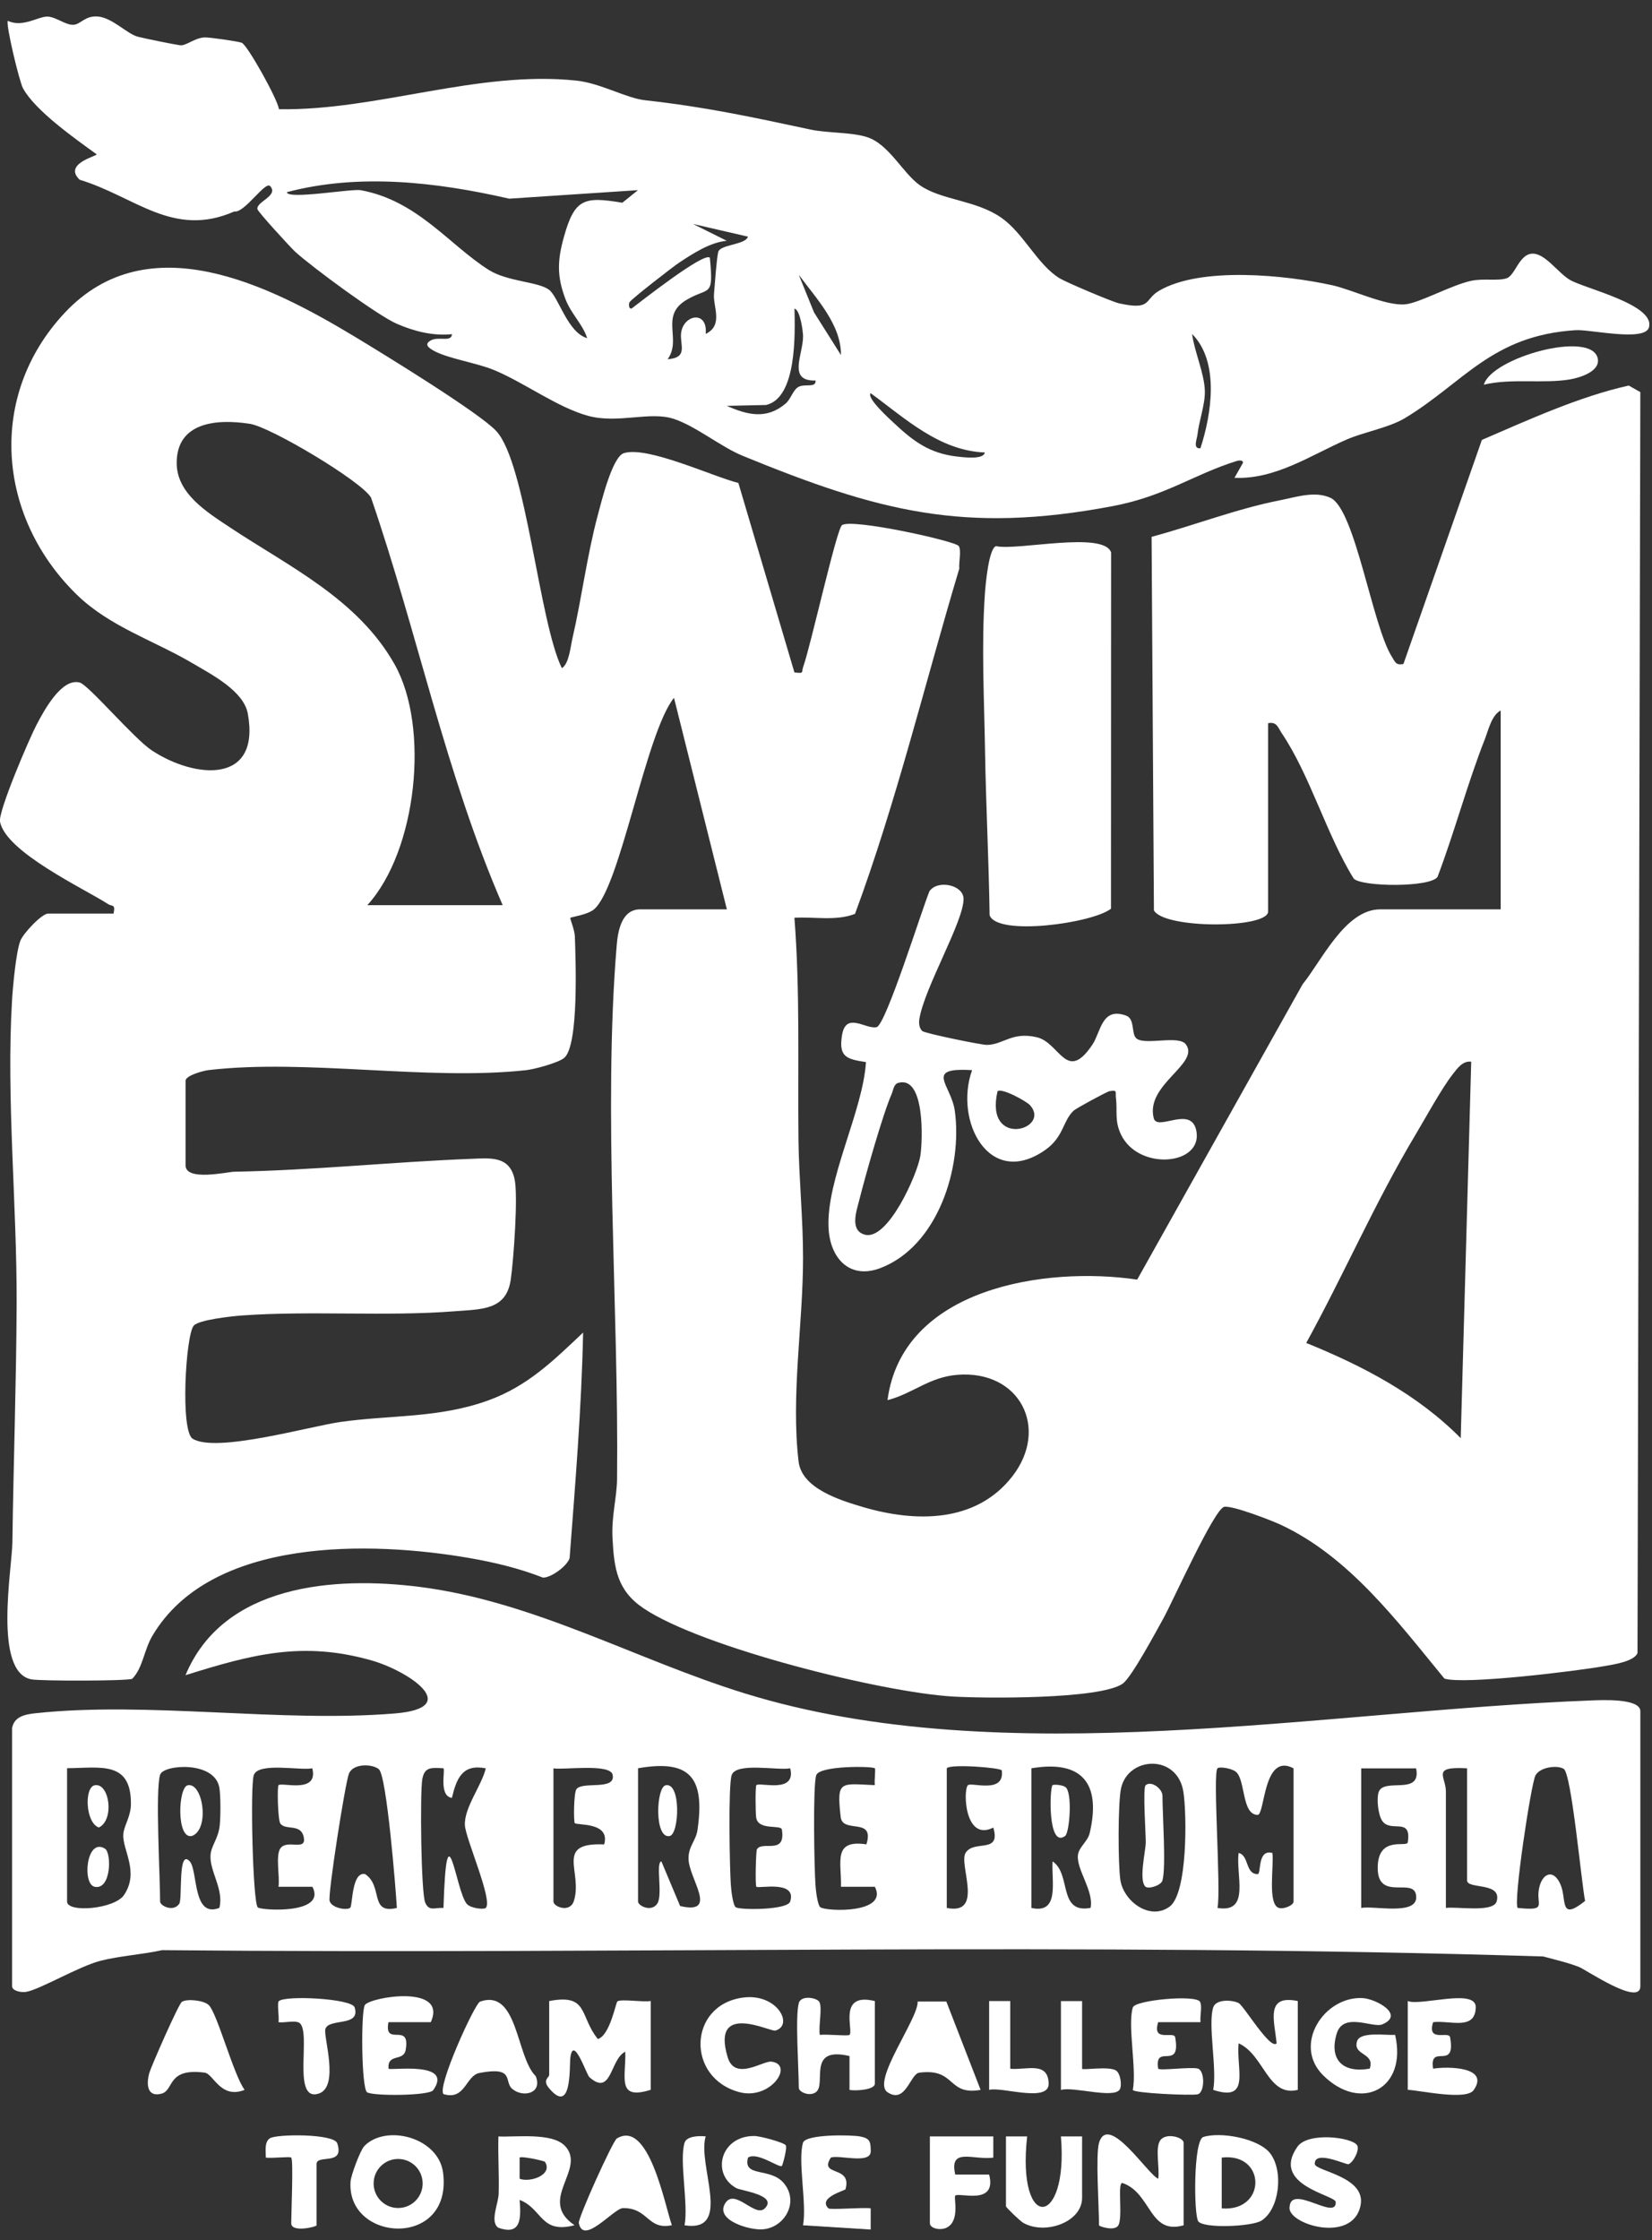 <svg xmlns="http://www.w3.org/2000/svg" width="76" height="103" viewBox="0 0 76 103" fill="none"><rect x="0" y="0" width="76" height="103" fill="#333333" stroke="none"/><g clip-path="url(#clip0_4298_84)"><path d="M25.266 92.008C27.088 91.657 26.646 92.699 27.504 93.754C28.057 93.595 28.327 92.094 28.4 92.029C28.551 91.896 29.606 92.073 29.936 92.005V96.09C28.351 96.584 28.803 95.526 28.766 94.338C28.062 94.674 28.148 96.425 27.114 95.508C26.981 95.391 26.368 93.525 26.238 94.627C26.191 95.037 26.314 97.298 25.246 95.999C24.949 95.638 25.266 95.516 25.266 95.409V92.005V92.008Z" fill="white"></path><path d="M55.816 92.299C55.93 91.925 56.657 91.938 56.985 92.102C57.219 92.219 58.443 94.279 58.731 93.952C58.627 92.897 58.203 91.699 59.705 92.008V96.093C58.32 96.431 58.159 94.474 56.982 93.952C56.865 95.147 57.554 96.665 55.813 96.093C55.998 95.124 55.561 93.113 55.813 92.299H55.816Z" fill="white"></path><path d="M50.561 98.525C50.987 97.125 52.811 99.993 53.284 100.178C53.359 99.723 53.133 98.764 53.373 98.419C53.635 98.037 54.453 98.273 54.453 98.525V102.319C52.853 102.779 52.983 100.833 51.634 100.373C51.392 100.368 51.67 101.968 51.444 102.329C51.27 102.607 50.561 102.366 50.561 102.322C50.561 101.519 50.397 99.069 50.561 98.528V98.525Z" fill="white"></path><path d="M25.994 98.671C27.002 99.749 24.695 101.155 26.433 102.316C24.856 102.727 24.968 101.563 23.905 101.152C23.97 101.971 23.993 102.818 22.92 102.428C22.528 102.158 22.928 101.321 22.941 100.869C22.967 99.993 22.904 99.107 22.93 98.234C23.738 98.273 25.401 98.042 25.994 98.673V98.671ZM25.071 99.403C25.04 99.354 23.983 99.125 23.905 99.206V100.18C24.404 100.365 25.451 99.991 25.071 99.403Z" fill="white"></path><path d="M55.355 98.26C56.14 98.003 57.91 98.323 58.437 99.014C59.056 99.827 58.866 101.576 58.034 102.103C57.593 102.384 55.361 102.477 55.124 102.134C54.919 101.841 54.896 98.411 55.358 98.258L55.355 98.26ZM56.205 101.542C58.284 101.706 58.255 98.962 56.205 99.206V101.542Z" fill="white"></path><path d="M16.76 98.676C17.763 97.653 20.179 98.271 20.385 99.908C20.826 103.41 15.921 103.106 16.128 100.3C16.149 100.014 16.575 98.863 16.76 98.679V98.676ZM19.444 100.396C19.444 99.773 18.94 99.269 18.316 99.269C17.693 99.269 17.189 99.773 17.189 100.396C17.189 101.02 17.693 101.524 18.316 101.524C18.94 101.524 19.444 101.02 19.444 100.396Z" fill="white"></path><path d="M23.564 96.046C23.172 95.711 23.702 94.999 22.055 95.316C21.423 95.439 21.408 96.59 20.405 96.288C20.085 95.971 21.844 92.118 22.083 92.035C23.837 91.421 23.736 94.571 24.645 95.459C24.973 96.275 24.043 96.457 23.564 96.046Z" fill="white"></path><path d="M43.536 92.031L45.113 96.093C43.562 96.365 43.988 95.076 42.286 95.303C41.875 95.357 41.665 96.763 40.828 96.199C40.08 95.695 42.263 92.806 42.216 92.031H43.533H43.536Z" fill="white"></path><path d="M63.013 95.119C63.272 94.373 62.223 94.526 62.431 93.856C62.574 93.396 63.764 93.594 64.182 93.562C64.756 96.039 62.61 97.151 60.866 95.418C59.456 94.012 60.923 91.772 62.693 91.873C63.296 91.907 64.647 92.635 63.592 93.082C63.166 93.264 61.802 92.492 61.495 93.503C61.124 94.732 61.81 95.332 63.013 95.116V95.119Z" fill="white"></path><path d="M11.258 96.091C10.144 96.535 9.824 95.353 9.416 95.301C7.673 95.072 8.021 96.104 7.436 96.265C6.763 96.449 6.724 95.828 6.87 95.311C6.948 95.033 8.216 92.136 8.369 92.043C8.608 91.894 9.385 91.972 9.609 92.198C10.001 92.593 10.749 95.423 11.256 96.093L11.258 96.091Z" fill="white"></path><path d="M19.82 92.98H17.871C17.65 94.15 18.897 92.933 18.663 94.254C18.565 94.809 17.814 94.391 17.874 95.119C17.983 95.212 20.888 94.755 19.929 96.106C19.744 96.369 17.149 96.384 16.886 96.202C16.624 96.02 16.598 92.453 16.788 92.188C17.055 91.816 20.615 91.226 19.817 92.98H19.82Z" fill="white"></path><path d="M30.907 102.316C29.782 102.552 29.834 101.511 28.66 101.529C28.236 101.534 26.838 103.27 26.628 102.217C26.584 101.996 28.192 98.437 28.377 98.328C29.845 97.434 30.575 101.362 30.91 102.319L30.907 102.316Z" fill="white"></path><path d="M36.745 92.105C36.855 91.721 37.572 91.856 37.689 92.04C37.847 92.29 37.642 93.191 37.717 93.565C37.982 93.521 39.019 93.628 39.081 93.565C39.282 93.365 38.523 91.585 40.248 92.009V95.802C40.248 96.099 39.359 96.145 39.081 96.096V94.537C37.089 94.069 38.047 95.836 37.533 96.2C37.229 96.413 36.748 96.184 36.748 95.997C36.748 95.143 36.577 92.71 36.748 92.108L36.745 92.105Z" fill="white"></path><path d="M52.118 92.299C52.222 91.964 55 91.707 55.203 92.037C55.322 92.232 55.192 92.715 55.231 92.98H53.282C52.984 93.934 54.01 93.365 54.065 93.677C54.345 95.254 53.093 93.916 53.282 95.119C53.376 95.217 54.761 95.028 55.099 95.111C55.437 95.194 55.434 96.215 55.099 96.296C54.808 96.366 52.116 96.241 52.116 96.093C52.3 95.126 51.864 93.11 52.116 92.299H52.118Z" fill="white"></path><path d="M64.764 92.008C65.356 92.25 67.908 91.403 67.892 92.296C67.871 93.388 66.686 92.881 65.93 92.98C65.632 93.933 66.658 93.365 66.712 93.676C66.993 95.254 65.741 93.915 65.93 95.118C66.572 95.009 68.562 95.02 67.793 96.106C67.45 96.589 65.348 96.121 64.764 96.09V92.005V92.008Z" fill="white"></path><path d="M36.94 98.525C37.065 98.123 39.146 98.156 39.567 98.234C40.032 98.32 40.053 98.484 40.058 98.912C40.066 99.528 38.616 99.071 38.224 99.204C37.647 100.097 39.214 99.539 38.897 100.661C38.879 100.724 37.608 101.043 38.11 101.539C38.19 101.62 39.726 101.485 40.056 101.539V102.514L36.943 102.319C37.127 101.35 36.691 99.339 36.943 98.525H36.94Z" fill="white"></path><path d="M46.279 98.233H47.254C46.76 102.661 49.166 102.44 48.807 98.233H49.782V101.055C49.782 102.186 48.067 102.775 47.074 102.206C46.929 102.123 46.279 101.5 46.279 101.445V98.236V98.233Z" fill="white"></path><path d="M34.171 91.85C35.756 91.632 36.538 93.126 35.667 93.367C35.439 93.432 32.697 92.008 33.477 94.594C33.812 95.701 35.098 94.75 35.483 94.794C36.559 94.918 35.454 96.579 34.015 96.197C31.557 95.545 31.655 92.195 34.171 91.85Z" fill="white"></path><path d="M62.427 98.627C62.568 98.822 62.284 99.401 62.043 99.51C61.944 99.554 60.463 98.829 60.486 99.5C60.499 99.827 62.851 100.069 62.594 101.396C62.243 103.205 59.179 102.259 59.328 101.469C59.398 100.401 61.495 102.14 61.45 101.248C61.435 100.926 58.434 100.482 59.689 98.705C60.172 98.021 62.165 98.266 62.425 98.627H62.427Z" fill="white"></path><path d="M36.148 98.639C36.227 98.746 36.006 99.564 35.967 99.593C35.834 99.686 34.836 98.927 34.413 99.206C34.163 100.138 35.439 99.639 36.058 100.38C36.782 101.243 36.097 102.433 35.083 102.505C34.483 102.55 32.934 102.1 33.34 101.347C33.776 100.536 34.732 102.001 35.187 101.539C35.79 100.931 34.104 100.733 33.878 100.611C32.708 99.98 33.132 98.203 34.704 98.213C34.971 98.213 36.055 98.509 36.148 98.639Z" fill="white"></path><path d="M45.697 98.233V99.208C44.759 99.33 43.657 98.717 43.946 99.985H45.505C45.879 101.44 44.11 100.788 43.946 100.956C43.865 101.04 44.177 102.105 43.561 102.422C43.26 102.575 42.779 102.464 42.779 102.222V98.233H45.697Z" fill="white"></path><path d="M13.76 93.006C13.558 92.884 13.082 93.021 12.812 92.98C12.854 92.751 12.737 92.107 12.825 92.016C13.09 91.735 16.185 91.888 16.315 92.299C16.603 93.216 15.122 92.777 14.969 93.294C14.865 93.642 15.642 95.971 14.646 96.269C13.402 96.641 14.355 93.37 13.763 93.006H13.76Z" fill="white"></path><path d="M13.398 99.206C13.335 99.147 12.47 99.25 12.228 99.206C12.233 98.926 12.15 98.499 12.413 98.32C12.706 98.118 15.364 98.097 15.515 98.549C15.869 99.606 14.564 99.04 14.564 99.5V102.322C14.564 102.387 13.398 102.672 13.398 102.226C13.398 101.779 13.504 99.315 13.398 99.209V99.206Z" fill="white"></path><path d="M45.502 92.009H46.476V95.122C47.212 95.192 48.22 94.76 48.243 95.805C48.261 96.701 46.048 95.932 45.505 96.093V92.009H45.502Z" fill="white"></path><path d="M49.782 92.009V95.122C49.782 95.2 51.037 94.987 51.349 95.207C51.554 95.35 51.622 95.901 51.513 96.075C51.237 96.514 49.356 95.924 48.808 96.096V92.011H49.779L49.782 92.009Z" fill="white"></path><path d="M31.493 98.525C31.589 98.211 32.166 98.2 32.465 98.231C32.067 99.557 33.735 102.669 31.493 102.319C31.677 101.347 31.241 99.344 31.493 98.525Z" fill="white"></path><path d="M5.224 42.007C5.317 41.547 5.164 41.695 4.972 41.57C3.86 40.853 0.258 39.175 0.001 37.779C-0.087 37.304 1.352 33.949 1.687 33.315C2.022 32.681 2.833 31.154 3.672 31.385C4.075 31.497 6.167 33.965 6.985 34.505C8.971 35.81 11.998 36.083 11.4 32.811C11.21 31.769 9.734 31.013 8.854 30.494C7.082 29.449 5.052 28.82 3.537 27.347C-0.139 23.769 -0.602 18.196 2.981 14.379C6.811 10.299 12.39 13.116 16.295 15.465C17.558 16.226 22.048 18.973 22.833 19.822C24.202 21.303 24.797 28.576 25.847 30.72C26.172 30.548 26.25 29.722 26.333 29.361C26.759 27.518 27.008 25.531 27.494 23.715C27.663 23.086 28.167 20.999 28.703 20.835C29.794 20.5 32.766 21.903 33.969 22.207L36.547 30.917C37.022 30.977 36.856 30.917 36.955 30.647C37.287 29.73 38.477 24.369 38.732 24.151C39.124 23.813 43.96 24.876 44.108 25.107C44.236 25.305 44.103 25.869 44.132 26.146C42.549 31.424 41.239 36.875 39.335 42.02C38.454 42.36 37.469 42.145 36.547 42.199C36.812 45.603 36.695 49.007 36.734 52.421C36.755 54.209 36.947 56.041 36.944 57.867C36.942 60.876 36.381 64.179 36.739 67.201C36.885 68.43 38.602 68.97 39.704 69.295C42.102 69.999 44.89 70.043 46.571 67.884C48.286 65.683 46.927 62.983 44.041 63.215C42.739 63.319 42.011 64.072 40.829 64.379C41.51 59.218 48.089 58.21 52.316 58.837L59.929 45.252C60.792 44.197 61.881 41.812 63.495 41.812H69.039V32.668C68.621 32.887 68.476 33.56 68.312 33.983C67.499 36.051 66.922 38.239 66.134 40.318C65.81 40.809 62.671 40.783 62.279 40.401C61.036 38.403 60.257 35.615 58.96 33.703C58.791 33.45 58.739 33.172 58.339 33.253V41.911C58.339 42.696 53.564 42.724 53.086 41.859L52.979 24.684C54.941 24.156 56.889 23.395 58.885 23.003C59.631 22.857 60.493 22.558 61.213 22.893C62.346 23.424 63.133 28.773 64.03 30.192C64.183 30.434 64.212 30.603 64.565 30.53L68.174 20.227C70.339 19.295 72.659 18.232 74.93 17.728L75.463 18.029L75.333 76.009C75.171 76.401 74.21 76.537 73.784 76.612C72.534 76.835 67.379 77.467 66.451 77.183C64.31 74.583 62.081 71.584 58.929 70.113C58.472 69.9 56.689 69.212 56.32 69.284C55.863 69.373 53.935 73.676 53.512 74.432C53.179 75.024 52.051 77.145 51.638 77.423C50.568 78.14 45.309 78.093 43.838 78.007C40.567 77.817 32.283 75.749 29.607 73.951C28.386 73.13 28.25 72.119 28.178 70.714C28.126 69.708 28.38 68.858 28.388 67.988C28.471 60.185 27.736 51.054 28.372 43.459C28.427 42.805 28.596 41.812 29.451 41.812H33.439L31.007 32.086C29.698 33.713 28.536 40.83 27.317 41.82C27.014 42.067 26.273 42.16 26.239 42.204C26.211 42.238 26.437 42.745 26.447 43.065C26.481 44.106 26.637 48.035 25.964 48.635C25.706 48.864 24.589 49.165 24.2 49.207C19.663 49.703 14.107 48.677 9.602 49.202C9.339 49.233 8.537 49.454 8.537 49.693V53.583C8.537 54.331 10.47 53.881 10.776 53.876C14.43 53.809 18.023 53.427 21.661 53.284C22.555 53.25 23.436 53.136 23.672 54.209C23.843 54.993 23.628 57.909 23.5 58.818C23.3 60.253 22.173 60.193 20.889 60.294C17.771 60.538 14.282 60.26 11.156 60.484C10.675 60.518 9.126 60.684 8.908 60.959C8.539 61.425 8.292 65.79 8.861 66.151C9.924 66.824 14.232 65.585 15.664 65.382C17.971 65.054 20.182 65.216 22.459 64.392C24.275 63.737 25.465 62.557 26.826 61.271C26.754 64.724 26.468 68.191 26.205 71.639C26.099 72.002 25.361 72.543 24.982 72.54C23.895 72.114 22.76 71.841 21.611 71.641C17.049 70.849 9.708 70.662 7.014 75.209C6.614 75.884 6.58 76.682 6.081 77.194C5.78 77.295 1.877 77.298 1.443 77.217C-0.319 76.882 0.554 72.138 0.57 70.906C0.619 67.286 0.749 63.599 0.765 60.011C0.786 55.409 0.282 50.511 0.554 45.988C0.593 45.346 0.736 43.779 0.936 43.257C1.069 42.916 1.921 42.007 2.215 42.007H5.231H5.224ZM23.126 41.62C20.507 35.605 19.203 29.08 17.067 22.875C16.602 22.106 12.45 19.638 11.504 19.489C9.966 19.248 8.126 19.406 8.129 21.29C8.129 22.693 9.516 23.546 10.61 24.27C13.289 26.048 16.456 27.539 18.151 30.543C19.782 33.432 19.182 39.118 16.898 41.62H23.124H23.126ZM67.68 48.817C67.283 48.765 67.031 49.142 66.82 49.412C66.319 50.051 65.578 51.408 65.116 52.182C63.266 55.272 61.826 58.6 60.093 61.749C62.686 62.799 65.212 64.116 67.2 66.127L67.683 48.815L67.68 48.817Z" fill="white"></path><path d="M12.834 5.022C17.353 5.095 21.957 3.229 26.507 3.705C27.63 3.822 28.804 4.515 29.687 4.611C32.442 4.915 34.551 5.373 37.288 5.957C38.062 6.124 39.153 6.074 39.868 6.298C40.902 6.62 41.52 7.956 42.318 8.517C43.308 9.213 44.901 9.192 46.073 10.016C47.094 10.733 47.725 12.168 48.744 12.794C49.048 12.981 51.163 13.877 51.48 13.947C53.005 14.285 52.623 13.773 53.333 13.363C55.263 12.245 59.148 12.648 61.27 13.111C62.211 13.316 63.76 14.08 64.651 13.992C65.324 13.924 66.735 13.121 67.675 12.913C68.229 12.791 68.91 12.929 69.31 12.796C69.71 12.664 69.884 11.679 70.502 11.663C71.084 11.648 71.682 12.55 72.22 12.867C72.895 13.267 76.172 14.007 75.858 15.059C75.658 15.725 73.145 15.137 72.482 15.182C68.629 15.426 67.338 17.593 64.643 19.22C63.89 19.674 62.746 19.861 61.941 20.215C60.288 20.937 58.68 22.049 56.791 21.971L57.178 21.29C57.209 21.142 56.991 21.166 56.892 21.197C54.886 21.826 53.611 22.813 51.184 23.273C44.35 24.564 40.393 23.509 34.167 20.958C33.164 20.547 32.013 19.596 31 19.261C29.893 18.895 28.438 19.495 27.058 19.121C25.657 18.741 24.114 17.59 22.739 17.019C21.929 16.681 20.59 16.486 19.941 16.12C19.718 15.992 19.499 15.829 19.819 15.652C20.18 15.452 20.77 15.751 20.793 15.366C19.904 15.452 19.063 15.236 18.255 14.888C17.369 14.503 14.36 12.284 13.583 11.578C13.357 11.37 11.873 9.748 11.844 9.621C11.767 9.276 12.84 9.008 12.427 8.556C12.203 8.312 11.242 9.811 10.777 9.725C7.957 10.957 6.219 9.039 3.667 8.265C2.883 7.529 4.486 7.171 4.447 7.096C3.475 6.391 1.633 5.103 1.059 4.063C0.885 3.744 0.248 1.073 0.362 0.958C1.043 1.283 1.768 0.75 2.186 0.763C2.581 0.776 3.018 1.161 3.382 1.14C3.722 1.119 3.914 0.701 4.522 0.761C5.18 0.828 5.858 1.566 6.341 1.688C6.736 1.787 7.908 2.024 8.279 2.081C8.555 2.122 8.95 1.74 9.41 1.72C9.623 1.709 10.951 1.901 11.122 1.966C11.374 2.06 12.769 4.547 12.834 5.022ZM29.35 8.743L23.425 9.135C20.081 8.371 16.529 7.956 13.198 8.836C13.209 9.192 16.171 8.668 16.597 8.745C19.206 9.224 20.663 11.255 22.474 12.404C23.347 12.957 24.758 12.947 25.255 13.321C25.699 13.654 26.109 15.296 27.014 15.548C26.793 14.88 26.27 14.436 26.008 13.737C25.613 12.692 25.644 11.957 25.946 10.881C26.439 9.12 26.884 9.031 28.63 9.322L29.35 8.743ZM34.409 10.881L31.88 10.297L33.434 11.071C32.67 11.141 31.875 11.658 31.236 12.082C30.937 12.282 29.033 13.76 28.962 13.895C28.916 13.981 28.924 14.225 29.059 14.184C29.443 13.898 32.4 11.562 32.657 11.851C32.839 13.729 32.621 13.171 31.582 13.789C30.334 14.529 31.384 15.597 30.714 16.517C31.691 16.45 31.262 15.842 31.335 15.301C31.449 14.459 32.569 14.257 32.465 15.353C33.291 14.958 32.798 14.101 32.847 13.516C32.886 13.056 32.964 11.936 33.039 11.593C33.12 11.235 34.305 11.263 34.409 10.881ZM38.688 16.328C38.704 14.922 37.54 13.711 36.747 12.633L37.449 14.363L38.691 16.33L38.688 16.328ZM37.521 17.497C36.215 17.533 36.945 16.317 36.945 15.462C36.945 15.267 36.82 14.251 36.55 14.189C36.576 15.319 36.667 18.3 35.24 18.622L33.437 18.661C34.39 19.084 35.271 19.3 36.147 18.552C36.386 18.346 36.487 17.915 36.742 17.785C37.038 17.634 37.545 17.85 37.521 17.497ZM55.227 20.607C55.733 19.053 56.118 16.642 54.842 15.356C54.949 16.174 55.414 17.18 55.429 17.993C55.442 18.601 55.159 19.357 55.089 19.986C55.066 20.199 54.863 20.651 55.227 20.61V20.607ZM45.306 20.805C43.214 20.724 41.653 19.245 40.055 18.079C39.847 18.292 40.931 19.269 41.118 19.445C42.027 20.298 42.767 20.849 44.043 20.994C44.282 21.02 45.257 21.153 45.306 20.805Z" fill="white"></path><path d="M51.111 41.782C50.264 42.452 45.865 43.058 45.527 42.081C45.49 39.552 45.358 37.042 45.316 34.512C45.28 32.212 45.145 29.663 45.309 27.322C45.34 26.859 45.488 25.22 45.821 25.111C46.777 25.334 50.781 24.401 51.116 25.402L51.111 41.782Z" fill="white"></path><path d="M42.431 47.408C42.543 47.512 45.149 48.05 45.409 48.045C46.16 48.032 46.555 47.427 47.696 47.692C48.761 47.938 49.057 49.825 50.258 48.029C50.65 47.442 50.678 46.296 51.798 46.694C52.238 46.85 52.022 47.559 52.295 47.759C52.718 48.068 54.238 47.58 54.56 48.024C55.205 48.921 52.684 49.864 53.077 51.413C53.238 52.049 54.836 50.776 55.044 52.031C55.301 53.587 52.38 53.837 51.575 52.174C51.258 51.519 51.419 51.069 51.336 50.467C51.302 50.23 51.435 50.098 51.042 50.173C50.915 50.197 49.507 50.963 49.4 51.062C48.886 51.535 48.945 52.27 48.093 52.87C45.513 54.687 43.881 51.542 44.721 49.206C42.486 49.069 43.757 49.869 43.925 51.072C44.289 53.676 43.143 57.306 40.496 58.309C39.085 58.841 38.191 57.856 38.118 56.474C38.001 54.229 39.698 51.101 39.838 48.835C38.929 48.7 38.578 48.586 38.736 47.601C38.916 46.494 39.828 47.341 40.327 47.229C40.755 47.133 42.418 41.793 42.761 40.975C43.148 40.434 44.31 40.692 44.328 41.315C44.354 42.339 42.522 45.416 42.294 46.86C42.265 47.047 42.288 47.279 42.431 47.408ZM41.325 49.791C41.114 49.851 41.098 50.118 41.028 50.28C40.599 51.272 39.815 54.05 39.526 55.196C39.399 55.7 39.08 56.591 39.799 56.773C40.852 57.038 42.205 53.998 42.34 53.146C42.452 52.434 42.556 49.44 41.325 49.791ZM47.389 50.82C47.223 50.633 46.064 49.999 45.89 50.181C45.284 52.829 48.376 51.937 47.389 50.82Z" fill="white"></path><path d="M68.265 17.687C68.618 16.447 73.168 15.177 73.498 16.458C73.656 17.073 72.682 17.37 72.209 17.448C70.988 17.65 69.54 17.385 68.267 17.687H68.265Z" fill="white"></path><path d="M0.556 79.457C0.652 78.924 1.161 78.825 1.624 78.776C6.789 78.217 12.924 79.22 18.172 78.784C21.355 78.519 18.755 76.819 17.094 76.347C13.916 75.442 11.573 76.074 8.535 77.025C10.271 72.847 15.382 72.467 19.308 72.966C24.578 73.636 29.257 76.315 34.259 77.861C46.193 81.546 60.838 78.654 73.219 78.186C73.624 78.171 75.464 78.072 75.464 78.68V91.326C75.464 92.274 72.972 90.575 72.65 90.445C72.12 90.235 71.548 90.11 70.997 89.959C49.87 89.294 28.626 89.871 7.457 89.668C6.555 89.868 5.511 89.931 4.635 90.154C3.609 90.417 1.811 91.495 1.192 91.588C0.945 91.625 0.556 91.529 0.556 91.329V79.462V79.457ZM17.435 81.353C17.144 81.101 16.255 81.068 16.055 81.546C15.883 81.954 15.075 87.124 15.164 87.408C15.265 87.738 15.956 87.849 16.112 87.719C16.224 87.626 16.172 86.038 16.798 86.171C17.637 86.724 16.98 88.034 18.258 87.727C18.206 86.849 17.793 81.668 17.432 81.353H17.435ZM29.353 81.307V87.434C29.353 87.626 29.959 87.935 30.234 87.535C30.51 87.135 30.146 85.664 30.426 85.584L31.289 87.639C33.084 88.057 31.697 86.392 31.676 85.477C31.663 84.887 32.014 84.656 32.089 84.136C32.432 81.754 31.772 80.883 29.356 81.304L29.353 81.307ZM43.556 81.307V87.727C45.292 88.073 44.094 85.732 44.421 85.197C44.806 84.57 46.061 85.264 45.697 84.032C44.374 84.705 44.302 82.305 44.528 82.084C44.684 81.93 46.232 82.505 46.087 81.406C46.071 81.278 43.696 81.094 43.556 81.307ZM53.809 87.665C54.641 87.052 54.602 83.404 54.441 82.385C54.162 80.636 51.902 80.753 51.575 82.221C51.426 82.881 51.434 85.745 51.543 86.449C51.699 87.436 52.915 88.325 53.809 87.665ZM3.086 81.307V87.434C3.086 87.961 5.266 87.784 5.706 87.132C6.423 86.062 5.63 85.074 5.672 84.349C5.693 83.957 6.017 83.541 6.023 82.957C6.041 80.945 4.62 81.291 3.089 81.302L3.086 81.307ZM7.366 81.598C7.14 82.333 7.366 86.298 7.366 87.434C7.366 87.626 7.971 87.935 8.247 87.535C8.4 87.309 8.174 84.981 8.728 85.584C9.112 86.005 8.847 88.213 10.092 87.725C10.312 86.878 9.632 86.041 9.686 85.29C9.717 84.859 10.04 84.549 10.107 83.944C10.151 83.552 10.157 82.554 10.089 82.185C9.858 80.945 7.511 81.138 7.371 81.595L7.366 81.598ZM14.371 81.307C13.8 81.418 11.877 81.013 11.674 81.624C11.505 82.138 11.63 87.506 11.861 87.704C12.022 87.842 15.049 88.034 14.371 86.753H12.812C12.882 86.306 12.667 85.319 12.898 84.989C13.197 84.562 14.075 85.116 13.981 84.516C13.872 83.811 13.145 84.186 12.898 83.848C12.778 83.684 12.75 82.146 12.812 82.084C12.963 81.933 14.662 82.497 14.368 81.307H14.371ZM20.402 81.304C19.882 81.283 19.537 81.216 19.43 81.793C19.316 82.401 19.368 87.065 19.565 87.491C19.752 87.894 19.981 87.704 20.402 87.727C20.553 82.853 20.958 86.922 21.47 87.535C21.649 87.751 22.265 87.808 22.348 87.727C22.689 87.387 21.415 84.537 21.387 83.918C21.35 83.113 22.161 82.102 22.348 81.309C21.28 81.094 21.005 81.764 20.789 82.668C20.176 82.575 20.493 81.398 20.402 81.307V81.304ZM25.461 81.307V87.434C25.461 87.673 26.222 87.974 26.402 87.403C26.823 86.064 25.489 84.705 27.794 84.807C28.093 83.767 26.552 83.939 26.443 83.827C26.386 83.767 26.391 82.447 26.518 82.268C26.786 81.886 28.34 82.351 28.184 81.603C28.072 81.073 25.924 81.39 25.461 81.309V81.307ZM36.356 81.307C35.784 81.418 33.861 81.013 33.659 81.624C33.498 82.117 33.568 85.893 33.622 86.665C33.638 86.893 33.713 87.61 33.854 87.699C34.056 87.826 36.229 87.831 36.353 87.431C36.668 86.433 34.896 86.849 34.797 86.753C34.734 86.693 34.776 85.103 34.823 85.028C35.083 84.622 36.156 85.311 35.971 84.126C35.932 83.876 34.859 84.194 34.784 83.549C34.758 83.326 34.742 82.133 34.797 82.081C34.95 81.93 36.647 82.494 36.353 81.304L36.356 81.307ZM40.248 81.307C40.152 81.205 37.699 81.174 37.551 81.624C37.39 82.117 37.46 85.893 37.515 86.665C37.53 86.893 37.606 87.61 37.746 87.699C38.06 87.896 40.88 87.987 40.248 86.753H38.689C38.72 85.625 38.294 84.568 39.858 84.804C40.259 83.523 38.767 84.334 38.676 83.549C38.481 81.837 38.655 82.016 40.246 82.081C40.214 81.891 40.292 81.353 40.246 81.304L40.248 81.307ZM47.448 81.307V87.727C48.776 88.023 48.36 86.472 48.423 85.586C49.301 86.168 48.659 88.003 50.171 87.725C50.33 86.948 49.522 85.976 49.589 85.303C49.626 84.934 50.041 84.674 50.132 84.282C50.665 82.008 49.787 80.909 47.448 81.307ZM56.01 81.307C55.781 81.533 56.184 86.917 56.01 87.727C57.545 87.982 56.839 86.207 56.984 85.199C57.47 85.311 57.281 86.168 57.855 86.173C58.039 86.173 57.824 85.015 58.535 85.199C58.621 85.721 58.296 87.556 58.832 87.725C59.068 87.8 59.51 87.6 59.51 87.436V81.309C58.107 80.556 58.2 83.458 57.855 83.45C57.135 83.435 57.296 81.912 56.888 81.496C56.701 81.304 56.098 81.218 56.007 81.307H56.01ZM62.623 81.307V87.727C63.181 87.613 65.153 88.081 65.153 87.241C65.153 86.215 63.374 87.501 63.381 85.877C63.389 84.373 64.725 84.968 64.764 84.711C64.953 83.502 63.966 84.31 63.579 83.708C63.402 83.432 63.322 82.715 63.423 82.406C63.654 81.707 65.406 82.598 65.148 81.309H62.62L62.623 81.307ZM67.489 81.307C65.829 81.213 66.518 81.673 66.518 82.377V87.727C67.001 87.654 68.687 87.953 68.851 87.434C69.121 86.516 67.492 86.883 67.492 86.462V81.307H67.489ZM71.938 81.333C71.649 81.148 70.844 81.247 70.639 81.634C70.433 82.021 69.605 87.509 69.823 87.727C71.301 87.875 70.579 87.566 70.836 86.696C71.01 86.114 71.481 85.95 71.787 86.639C72.094 87.327 71.712 88.372 72.923 87.405C72.754 86.605 72.302 81.561 71.938 81.33V81.333Z" fill="white"></path><path d="M4.355 82.087C5.036 81.951 5.28 83.685 4.547 84.028C3.931 83.814 3.869 82.185 4.355 82.087Z" fill="white"></path><path d="M4.833 85.005C5.137 85.197 5.122 86.915 4.353 86.754C3.768 86.631 3.976 84.459 4.833 85.005Z" fill="white"></path><path d="M53.479 86.462C53.412 86.701 52.835 86.867 52.702 86.753C52.375 86.475 52.705 85.116 52.71 84.719C52.715 84.321 52.565 82.201 52.705 82.084C52.97 81.86 53.479 82.248 53.479 82.57C53.479 83.427 53.651 85.852 53.479 86.46V86.462Z" fill="white"></path><path d="M30.622 82.087C31.341 81.936 31.251 84.327 30.811 84.42C30.092 84.571 30.183 82.18 30.622 82.087Z" fill="white"></path><path d="M8.634 82.087C9.339 81.936 9.666 84.124 8.824 84.42C8.104 84.571 8.195 82.18 8.634 82.087Z" fill="white"></path><path d="M49.002 84.417C48.199 85.017 48.285 82.224 48.42 82.084C48.461 82.04 48.867 82.063 49.015 82.169C49.35 82.414 49.205 84.266 49.002 84.417Z" fill="white"></path></g><defs><clipPath id="clip0_4298_84"><rect width="75.875" height="101.799" fill="white" transform="translate(0 0.756)"></rect></clipPath></defs></svg>